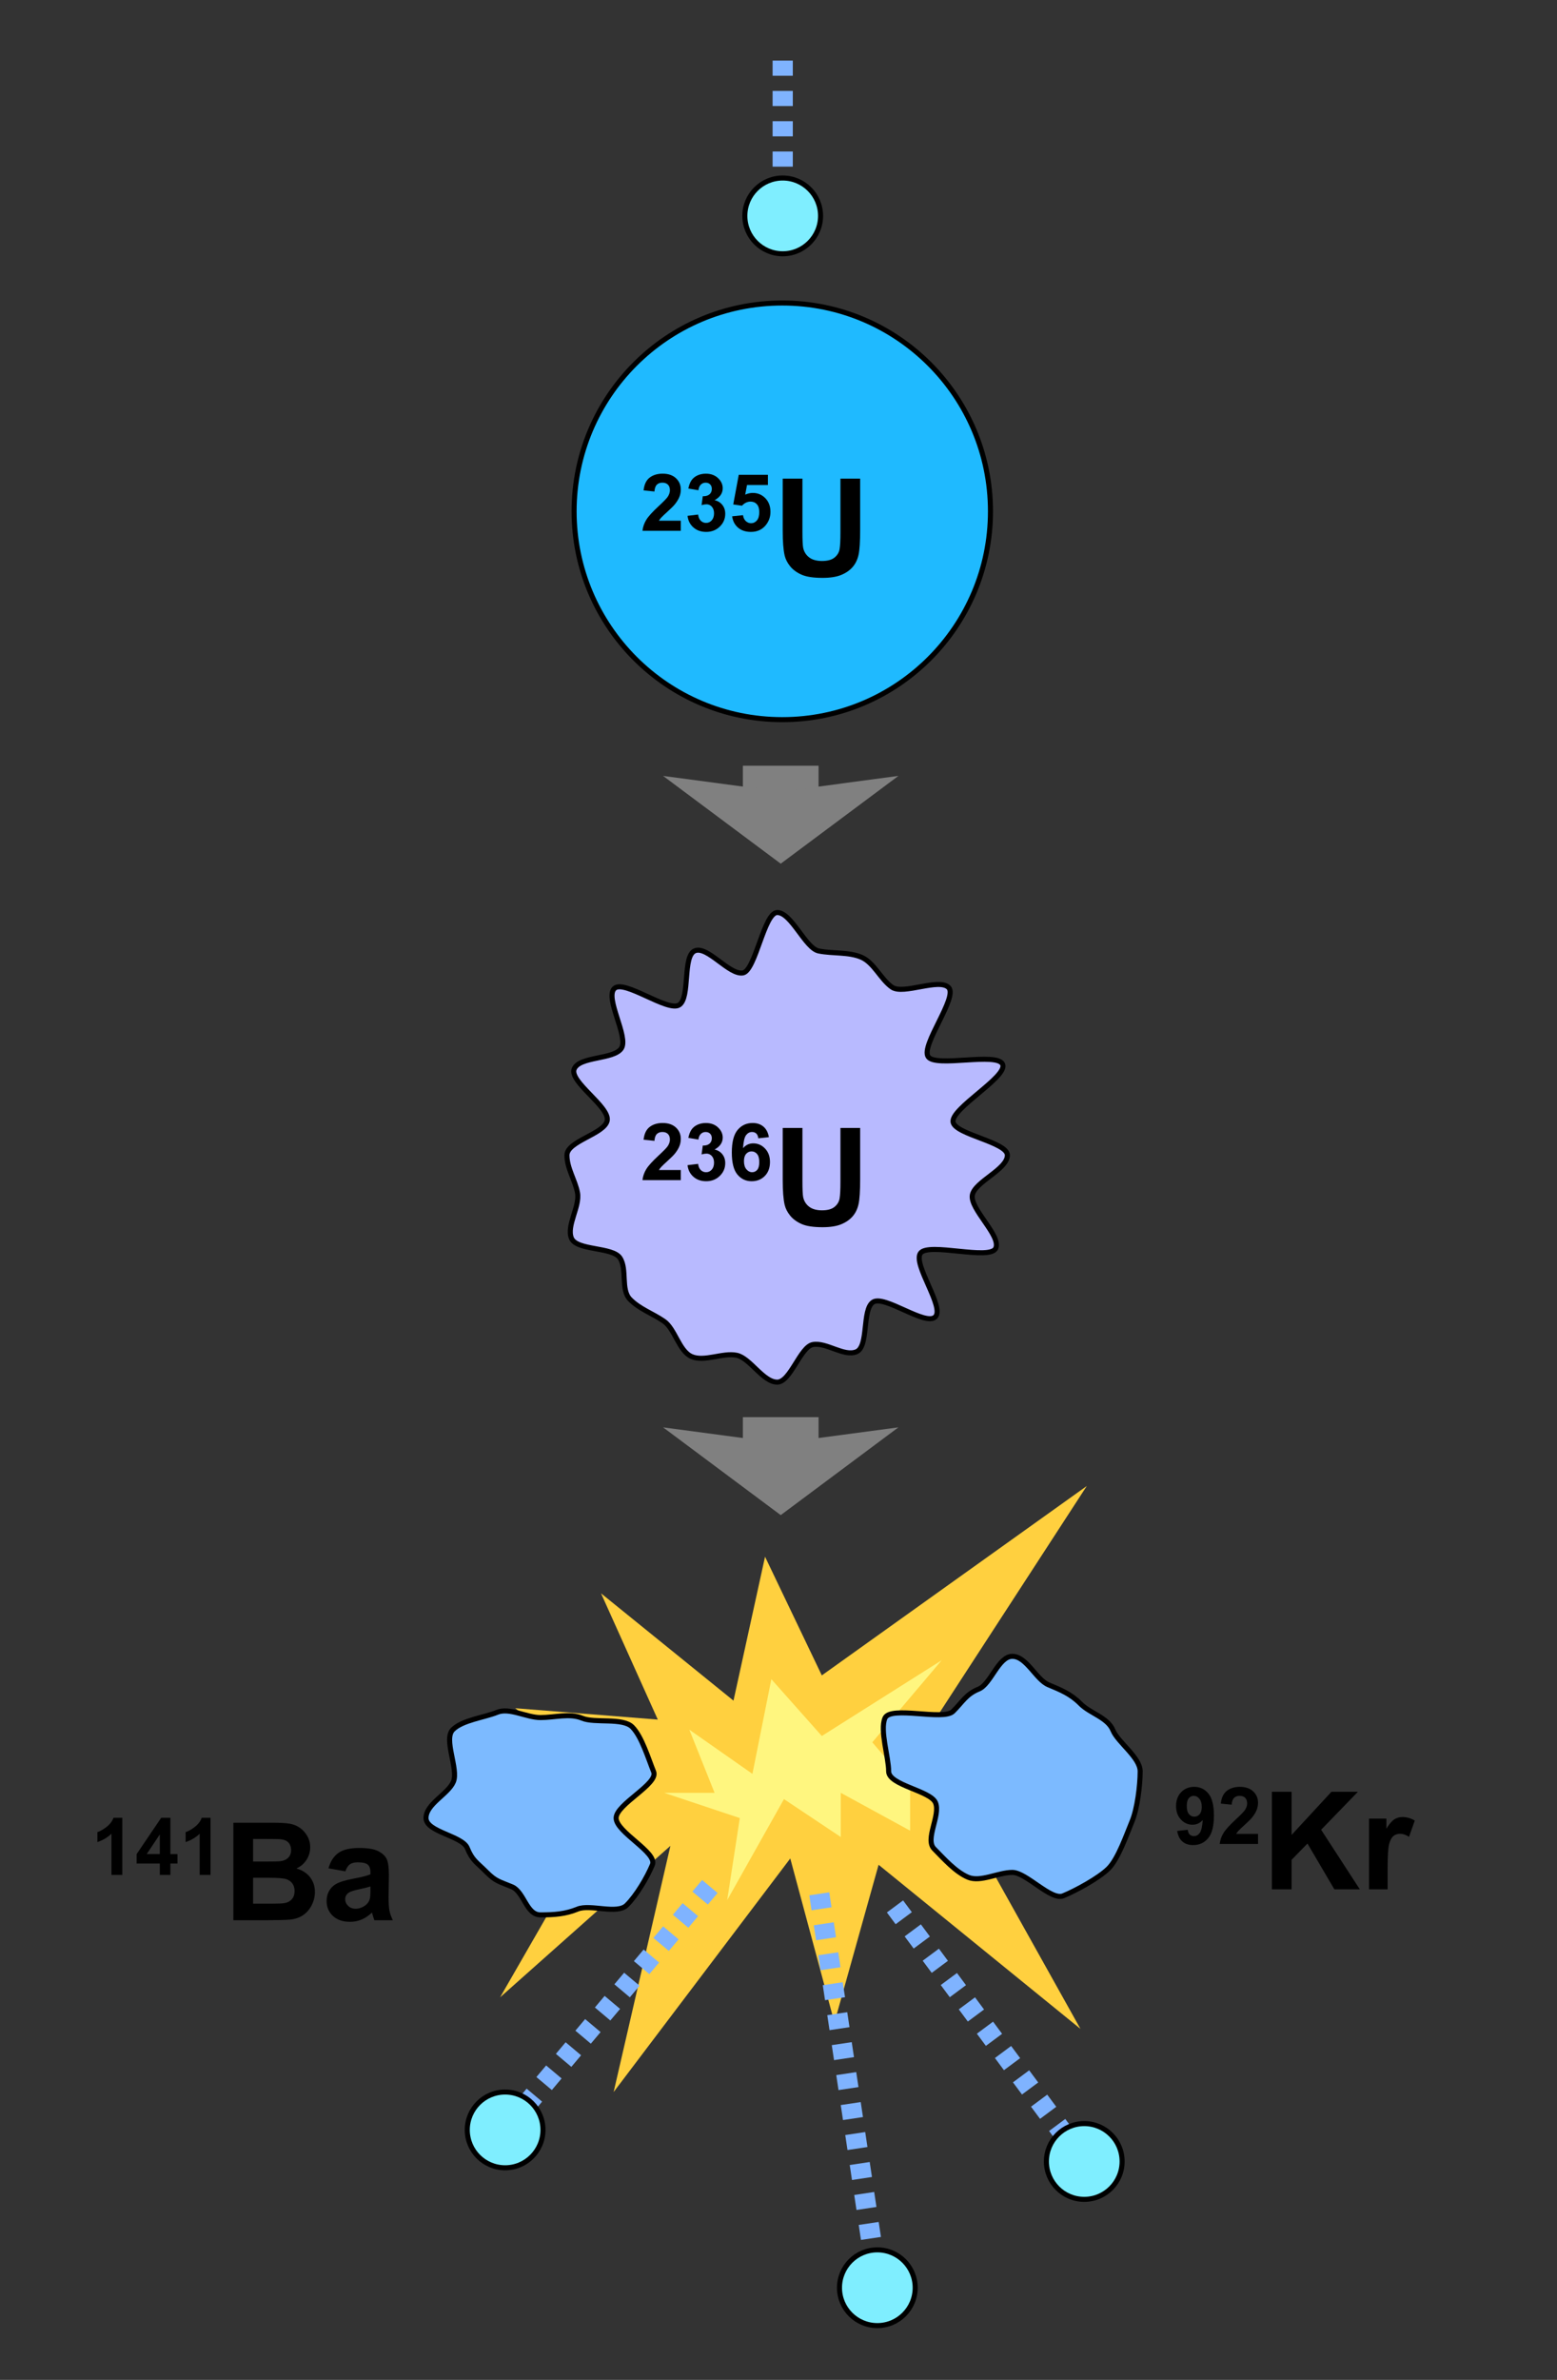 <?xml version="1.0" encoding="utf-8"?>
<!-- Generator: Adobe Illustrator 11.0, SVG Export Plug-In . SVG Version: 6.0.0 Build 78)  -->
<!DOCTYPE svg PUBLIC "-//W3C//DTD SVG 1.0//EN"    "http://www.w3.org/TR/2001/REC-SVG-20010904/DTD/svg10.dtd">
<svg 
	 xmlns:x="http://ns.adobe.com/Extensibility/1.0/" xmlns:i="http://ns.adobe.com/AdobeIllustrator/10.0/" xmlns:graph="http://ns.adobe.com/Graphs/1.0/" i:viewOrigin="98.9146 746" i:rulerOrigin="0 0" i:pageBounds="0 792 612 0"
	 xmlns="http://www.w3.org/2000/svg" xmlns:xlink="http://www.w3.org/1999/xlink" xmlns:a="http://ns.adobe.com/AdobeSVGViewerExtensions/3.0/"
	 width="308.504" height="471.25" viewBox="0 0 308.504 471.25" overflow="visible" enable-background="new 0 0 308.504 471.25"
	 xml:space="preserve">
	<rect x="0" y="0" width="308.504" height="471.25" fill="#333333" stroke="none"/>
		<g id="Layer_1" i:layer="yes" i:dimmedPercent="50" i:rgbTrio="#4F008000FFFF">
			
				<line i:knockout="Off" fill="none" stroke="#7FB3FF" stroke-width="4" stroke-dasharray="3" x1="155.085" y1="12" x2="155.085" y2="42"/>
			<polygon i:knockout="Off" fill="#FFD03F" points="119.085,315.5 145.335,336.75 151.585,308.25 162.835,331.75 215.335,294.25 
				182.835,344.25 221.585,346.75 190.335,359.25 214.085,401.75 174.085,369.25 165.335,400.5 156.585,368 121.585,414.25 
				132.835,365.5 99.085,395.5 122.835,354.25 102.085,338.25 130.335,340.5 "/>
			<polygon i:knockout="Off" fill="#FFF67F" points="149.085,351.25 136.585,342.5 141.585,355 131.585,355 146.585,360 
				144.085,376.25 155.335,356.25 166.585,363.75 166.585,355 180.335,362.5 180.335,353.75 172.835,345 186.585,328.75 
				162.835,343.75 152.835,332.5 "/>
			
				<line i:knockout="Off" fill="none" stroke="#7FB3FF" stroke-width="4" stroke-dasharray="3" x1="162.335" y1="375" x2="173.585" y2="450"/>
			
				<line i:knockout="Off" fill="none" stroke="#7FB3FF" stroke-width="4" stroke-dasharray="3" x1="214.835" y1="428" x2="177.335" y2="377.5"/>
			
				<line i:knockout="Off" fill="none" stroke="#7FB3FF" stroke-width="4" stroke-dasharray="3" x1="100.085" y1="421.75" x2="141.082" y2="373.034"/>
			<rect i:knockout="Off" fill="none" width="308.504" height="471.25"/> 
			<circle i:knockout="Off" fill="#7FEEFF" stroke="#000000" cx="155.085" cy="42.75" r="7.5"/> 
			<circle i:knockout="Off" fill="#1FBAFF" stroke="#000000" cx="155.002" cy="101.25" r="41.25"/> 
			<g i:knockout="Off">
				<path i:knockout="Off" fill="#B8BAFF" d="M199.602,228.75c0,2.813-6.401,5.201-6.938,7.855
					c-0.556,2.75,5.712,8.026,4.639,10.549c-1.075,2.525-13.397-1.237-14.931,1.001c-1.531,2.233,4.869,10.724,2.939,12.612
					c-1.921,1.879-10.065-4.411-12.323-2.933c-2.241,1.466-0.799,8.83-3.314,9.843c-2.487,1.002-5.928-1.938-8.628-1.434
					c-2.467,0.46-4.442,7.438-7.043,7.438c-2.813,0-5.393-4.785-8.047-5.321c-2.75-0.556-6.377,1.34-8.9,0.267
					c-2.525-1.074-3.293-5.491-5.53-7.025c-2.234-1.531-4.813-2.391-6.7-4.32c-1.879-1.921-0.504-5.93-1.982-8.188
					c-1.466-2.241-8.614-1.408-9.627-3.923c-1.002-2.487,1.716-6.289,1.212-8.988c-0.46-2.468-2.095-4.832-2.095-7.433
					c0-2.813,7.438-4.198,7.975-6.852c0.556-2.75-7.603-7.72-6.53-10.243c1.075-2.525,7.79-1.808,9.324-4.045
					c1.531-2.234-3.308-9.982-1.378-11.87c1.921-1.879,10.595,4.729,12.853,3.251c2.241-1.466,0.611-9.716,3.125-10.729
					c2.487-1.002,6.816,4.89,9.517,4.386c2.468-0.46,4.183-11.956,6.784-11.956c2.813,0,5.561,7.079,8.215,7.616
					c2.75,0.556,5.925,0.16,8.447,1.233c2.525,1.075,3.855,4.417,6.093,5.951c2.233,1.531,9.311-1.876,11.199,0.054
					c1.879,1.921-5.539,11.431-4.061,13.688c1.466,2.241,13.758-0.984,14.771,1.531c1.002,2.488-10.329,8.736-9.825,11.436
					C189.302,224.669,199.602,226.148,199.602,228.75z"/>
				<path i:knockout="Off" fill="none" stroke="#000000" d="M199.602,228.75c0,2.813-6.401,5.201-6.938,7.855
					c-0.556,2.75,5.712,8.026,4.639,10.549c-1.075,2.525-13.397-1.237-14.931,1.001c-1.531,2.233,4.869,10.724,2.939,12.612
					c-1.921,1.879-10.065-4.411-12.323-2.933c-2.241,1.466-0.799,8.83-3.314,9.843c-2.487,1.002-5.928-1.938-8.628-1.434
					c-2.467,0.46-4.442,7.438-7.043,7.438c-2.813,0-5.393-4.785-8.047-5.321c-2.75-0.556-6.377,1.34-8.9,0.267
					c-2.525-1.074-3.293-5.491-5.53-7.025c-2.234-1.531-4.813-2.391-6.7-4.32c-1.879-1.921-0.504-5.93-1.982-8.188
					c-1.466-2.241-8.614-1.408-9.627-3.923c-1.002-2.487,1.716-6.289,1.212-8.988c-0.46-2.468-2.095-4.832-2.095-7.433
					c0-2.813,7.438-4.198,7.975-6.852c0.556-2.75-7.603-7.72-6.53-10.243c1.075-2.525,7.79-1.808,9.324-4.045
					c1.531-2.234-3.308-9.982-1.378-11.87c1.921-1.879,10.595,4.729,12.853,3.251c2.241-1.466,0.611-9.716,3.125-10.729
					c2.487-1.002,6.816,4.89,9.517,4.386c2.468-0.46,4.183-11.956,6.784-11.956c2.813,0,5.561,7.079,8.215,7.616
					c2.75,0.556,5.925,0.16,8.447,1.233c2.525,1.075,3.855,4.417,6.093,5.951c2.233,1.531,9.311-1.876,11.199,0.054
					c1.879,1.921-5.539,11.431-4.061,13.688c1.466,2.241,13.758-0.984,14.771,1.531c1.002,2.488-10.329,8.736-9.825,11.436
					C189.302,224.669,199.602,226.148,199.602,228.75z"/>
			</g>
			<g i:knockout="Off">
				<path i:knockout="Off" fill="#7CBAFF" d="M225.913,350.75c0,2.813-0.587,7.446-1.606,9.889
					c-1.058,2.535-2.745,7.443-4.666,9.347c-1.909,1.892-6.458,4.379-8.986,5.413c-2.406,0.983-7.309-4.638-10.068-4.638
					c-2.813,0-6.302,1.987-8.745,0.968c-2.535-1.058-4.848-3.708-6.75-5.629c-1.892-1.909,1.306-6.605,0.272-9.134
					c-0.984-2.406-9.287-3.456-9.287-6.216c0-2.813-1.756-8.083-0.737-10.526c1.058-2.535,11.567,0.558,13.488-1.345
					c1.91-1.892,2.577-3.39,5.105-4.423c2.406-0.984,3.893-6.481,6.653-6.481c2.813,0,4.702,4.611,7.145,5.631
					c2.535,1.058,4.458,1.846,6.361,3.767c1.892,1.91,5.388,2.711,6.422,5.24C221.497,345.019,225.913,347.99,225.913,350.75z"/>
				<path i:knockout="Off" fill="none" stroke="#000000" d="M225.913,350.75c0,2.813-0.587,7.446-1.606,9.889
					c-1.058,2.535-2.745,7.443-4.666,9.347c-1.909,1.892-6.458,4.379-8.986,5.413c-2.406,0.983-7.309-4.638-10.068-4.638
					c-2.813,0-6.302,1.987-8.745,0.968c-2.535-1.058-4.848-3.708-6.75-5.629c-1.892-1.909,1.306-6.605,0.272-9.134
					c-0.984-2.406-9.287-3.456-9.287-6.216c0-2.813-1.756-8.083-0.737-10.526c1.058-2.535,11.567,0.558,13.488-1.345
					c1.91-1.892,2.577-3.39,5.105-4.423c2.406-0.984,3.893-6.481,6.653-6.481c2.813,0,4.702,4.611,7.145,5.631
					c2.535,1.058,4.458,1.846,6.361,3.767c1.892,1.91,5.388,2.711,6.422,5.24C221.497,345.019,225.913,347.99,225.913,350.75z"/>
			</g>
			<g i:knockout="Off">
				<path i:knockout="Off" fill="#7CBAFF" d="M122.079,360c0,2.813,8.207,6.804,7.188,9.246c-1.058,2.535-3.17,6.103-5.092,8.006
					c-1.91,1.892-7.2-0.26-9.729,0.774c-2.406,0.983-4.601,1.147-7.36,1.147c-2.813,0-3.223-4.554-5.666-5.572
					c-2.534-1.059-3.175-1.039-5.079-2.96c-1.892-1.909-2.73-2.19-3.764-4.719c-0.984-2.406-8.166-3.163-8.166-5.923
					c0-2.813,4.406-4.745,5.426-7.188c1.058-2.535-2.025-8.427-0.104-10.33c1.91-1.892,6.27-2.394,8.798-3.427
					c2.406-0.984,5.794,1.046,8.554,1.046c2.813,0,5.8-0.898,8.243,0.122c2.534,1.058,8.052-0.17,9.955,1.751
					c1.892,1.91,3.201,6.336,4.234,8.865C130.501,353.244,122.079,357.24,122.079,360z"/>
				<path i:knockout="Off" fill="none" stroke="#000000" d="M122.079,360c0,2.813,8.207,6.804,7.188,9.246
					c-1.058,2.535-3.17,6.103-5.092,8.006c-1.91,1.892-7.2-0.26-9.729,0.774c-2.406,0.983-4.601,1.147-7.36,1.147
					c-2.813,0-3.223-4.554-5.666-5.572c-2.534-1.059-3.175-1.039-5.079-2.96c-1.892-1.909-2.73-2.19-3.764-4.719
					c-0.984-2.406-8.166-3.163-8.166-5.923c0-2.813,4.406-4.745,5.426-7.188c1.058-2.535-2.025-8.427-0.104-10.33
					c1.91-1.892,6.27-2.394,8.798-3.427c2.406-0.984,5.794,1.046,8.554,1.046c2.813,0,5.8-0.898,8.243,0.122
					c2.534,1.058,8.052-0.17,9.955,1.751c1.892,1.91,3.201,6.336,4.234,8.865C130.501,353.244,122.079,357.24,122.079,360z"/>
			</g>
			<circle i:knockout="Off" fill="#7FEEFF" stroke="#000000" cx="100.085" cy="421.75" r="7.5"/> 
			<circle i:knockout="Off" fill="#7FEEFF" stroke="#000000" cx="173.835" cy="453" r="7.5"/> 
			<circle i:knockout="Off" fill="#7FEEFF" stroke="#000000" cx="214.835" cy="428" r="7.5"/> 
			<g i:knockout="Off">
				<path i:knockout="Off" d="M134.894,103.105v2H127.3c0.082-0.759,0.33-1.478,0.742-2.158s1.228-1.581,2.444-2.704
					c0.979-0.908,1.581-1.523,1.802-1.846c0.299-0.446,0.449-0.887,0.449-1.323c0-0.482-0.132-0.853-0.396-1.111
					c-0.265-0.259-0.63-0.389-1.096-0.389c-0.461,0-0.827,0.135-1.099,0.405c-0.272,0.27-0.429,0.718-0.471,1.345l-2.156-0.214
					c0.129-1.182,0.535-2.031,1.216-2.545s1.534-0.772,2.557-0.772c1.12,0,2,0.3,2.641,0.9s0.961,1.346,0.961,2.238
					c0,0.508-0.092,0.991-0.275,1.45s-0.473,0.939-0.87,1.441c-0.263,0.333-0.74,0.813-1.431,1.438
					c-0.691,0.625-1.128,1.041-1.311,1.246c-0.183,0.205-0.332,0.405-0.445,0.6H134.894z"/>
				<path i:knockout="Off" d="M136.229,102.142l2.094-0.255c0.066,0.537,0.244,0.947,0.534,1.23c0.29,0.284,0.64,0.426,1.052,0.426
					c0.442,0,0.814-0.171,1.117-0.513c0.302-0.342,0.454-0.804,0.454-1.385c0-0.549-0.145-0.985-0.433-1.307
					c-0.289-0.321-0.641-0.482-1.056-0.482c-0.273,0-0.6,0.054-0.98,0.161l0.238-1.755c0.582,0.016,1.027-0.111,1.333-0.379
					c0.307-0.268,0.46-0.624,0.46-1.068c0-0.377-0.113-0.679-0.338-0.903c-0.226-0.225-0.525-0.337-0.898-0.337
					c-0.369,0-0.684,0.128-0.944,0.383c-0.261,0.255-0.42,0.627-0.476,1.117l-2-0.337c0.138-0.682,0.347-1.226,0.626-1.633
					c0.279-0.407,0.668-0.728,1.167-0.961s1.059-0.35,1.679-0.35c1.06,0,1.91,0.338,2.55,1.013c0.527,0.553,0.791,1.177,0.791,1.873
					c0,0.988-0.538,1.776-1.613,2.364c0.641,0.139,1.153,0.451,1.537,0.935s0.576,1.069,0.576,1.753
					c0,0.994-0.361,1.842-1.082,2.542s-1.618,1.05-2.691,1.05c-1.018,0-1.861-0.293-2.53-0.88
					C136.725,103.857,136.337,103.09,136.229,102.142z"/>
				<path i:knockout="Off" d="M145.065,102.235l2.156-0.224c0.062,0.49,0.244,0.878,0.548,1.165s0.653,0.429,1.05,0.429
					c0.453,0,0.836-0.183,1.15-0.549s0.471-0.918,0.471-1.657c0-0.691-0.159-1.21-0.477-1.556s-0.731-0.519-1.241-0.519
					c-0.636,0-1.206,0.271-1.71,0.813l-1.728-0.25l1.094-5.875h5.781v2.031h-4.146l-0.357,1.908c0.49-0.23,0.991-0.345,1.503-0.345
					c0.976,0,1.803,0.348,2.481,1.043c0.679,0.696,1.018,1.599,1.018,2.708c0,0.926-0.27,1.752-0.809,2.479
					c-0.734,0.992-1.754,1.488-3.058,1.488c-1.042,0-1.892-0.279-2.549-0.837C145.586,103.928,145.193,103.178,145.065,102.235z"/>
				<path i:knockout="Off" d="M155.088,94.771h3.906v10.462c0,1.661,0.048,2.737,0.144,3.229c0.165,0.791,0.559,1.426,1.181,1.904
					s1.473,0.718,2.552,0.718c1.096,0,1.923-0.226,2.48-0.679c0.557-0.452,0.892-1.008,1.005-1.667s0.17-1.752,0.17-3.281V94.771
					h3.906v10.151c0,2.32-0.105,3.959-0.315,4.917s-0.597,1.767-1.162,2.426s-1.319,1.185-2.264,1.576
					c-0.945,0.391-2.179,0.586-3.702,0.586c-1.838,0-3.231-0.213-4.181-0.639c-0.949-0.426-1.7-0.98-2.251-1.661
					s-0.914-1.396-1.089-2.143c-0.254-1.107-0.381-2.742-0.381-4.904V94.771z"/>
			</g>
			<g i:knockout="Off">
				<path i:knockout="Off" d="M134.894,231.681v2H127.3c0.082-0.759,0.33-1.478,0.742-2.158s1.228-1.581,2.444-2.704
					c0.979-0.908,1.581-1.523,1.802-1.846c0.299-0.446,0.449-0.887,0.449-1.323c0-0.482-0.132-0.853-0.396-1.111
					c-0.265-0.259-0.63-0.389-1.096-0.389c-0.461,0-0.827,0.135-1.099,0.405c-0.272,0.27-0.429,0.718-0.471,1.345l-2.156-0.214
					c0.129-1.182,0.535-2.031,1.216-2.545s1.534-0.772,2.557-0.772c1.12,0,2,0.3,2.641,0.9s0.961,1.346,0.961,2.238
					c0,0.508-0.092,0.991-0.275,1.45s-0.473,0.939-0.87,1.441c-0.263,0.333-0.74,0.813-1.431,1.438
					c-0.691,0.625-1.128,1.041-1.311,1.246c-0.183,0.205-0.332,0.405-0.445,0.6H134.894z"/>
				<path i:knockout="Off" d="M136.229,230.717l2.094-0.255c0.066,0.537,0.244,0.947,0.534,1.23c0.29,0.284,0.64,0.426,1.052,0.426
					c0.442,0,0.814-0.171,1.117-0.513c0.302-0.342,0.454-0.804,0.454-1.385c0-0.549-0.145-0.985-0.433-1.307
					c-0.289-0.321-0.641-0.482-1.056-0.482c-0.273,0-0.6,0.054-0.98,0.161l0.238-1.755c0.582,0.016,1.027-0.111,1.333-0.379
					c0.307-0.268,0.46-0.624,0.46-1.068c0-0.377-0.113-0.679-0.338-0.903c-0.226-0.225-0.525-0.337-0.898-0.337
					c-0.369,0-0.684,0.128-0.944,0.383c-0.261,0.255-0.42,0.627-0.476,1.117l-2-0.337c0.138-0.682,0.347-1.226,0.626-1.633
					c0.279-0.407,0.668-0.728,1.167-0.961s1.059-0.35,1.679-0.35c1.06,0,1.91,0.338,2.55,1.013c0.527,0.553,0.791,1.177,0.791,1.873
					c0,0.988-0.538,1.776-1.613,2.364c0.641,0.139,1.153,0.451,1.537,0.935s0.576,1.069,0.576,1.753
					c0,0.994-0.361,1.842-1.082,2.542s-1.618,1.05-2.691,1.05c-1.018,0-1.861-0.293-2.53-0.88
					C136.725,232.433,136.336,231.666,136.229,230.717z"/>
				<path i:knockout="Off" d="M152.346,225.171l-2.094,0.229c-0.052-0.427-0.187-0.742-0.405-0.945s-0.5-0.305-0.848-0.305
					c-0.462,0-0.852,0.208-1.171,0.623c-0.319,0.415-0.52,1.275-0.603,2.579c0.543-0.634,1.218-0.952,2.025-0.952
					c0.911,0,1.69,0.343,2.34,1.029s0.974,1.571,0.974,2.656c0,1.152-0.34,2.076-1.02,2.771c-0.68,0.696-1.553,1.044-2.618,1.044
					c-1.144,0-2.083-0.443-2.82-1.329s-1.104-2.338-1.104-4.356c0-2.069,0.383-3.562,1.149-4.476
					c0.766-0.914,1.761-1.371,2.985-1.371c0.858,0,1.569,0.24,2.133,0.718C151.833,223.565,152.192,224.26,152.346,225.171z
					 M147.409,229.921c0,0.702,0.164,1.243,0.491,1.625c0.327,0.382,0.701,0.572,1.122,0.572c0.405,0,0.743-0.156,1.013-0.468
					c0.27-0.313,0.405-0.825,0.405-1.537c0-0.732-0.146-1.269-0.437-1.609c-0.291-0.34-0.654-0.511-1.091-0.511
					c-0.421,0-0.777,0.163-1.068,0.488S147.409,229.287,147.409,229.921z"/>
				<path i:knockout="Off" d="M155.088,223.346h3.906v10.462c0,1.661,0.048,2.737,0.144,3.229c0.165,0.791,0.559,1.426,1.181,1.904
					s1.473,0.718,2.552,0.718c1.096,0,1.923-0.226,2.48-0.679c0.557-0.452,0.892-1.008,1.005-1.667s0.17-1.752,0.17-3.281v-10.686
					h3.906v10.151c0,2.32-0.105,3.959-0.315,4.917s-0.597,1.767-1.162,2.426s-1.319,1.185-2.264,1.576
					c-0.945,0.391-2.179,0.586-3.702,0.586c-1.838,0-3.231-0.213-4.181-0.639c-0.949-0.426-1.7-0.98-2.251-1.661
					s-0.914-1.396-1.089-2.143c-0.254-1.107-0.381-2.742-0.381-4.904V223.346z"/>
			</g>
			<g i:knockout="Off">
				<path i:knockout="Off" d="M24.235,371.256h-2.156v-8.145c-0.787,0.741-1.714,1.29-2.781,1.645v-1.969
					c0.562-0.184,1.173-0.532,1.832-1.046s1.112-1.112,1.357-1.798h1.748V371.256z"/>
				<path i:knockout="Off" d="M31.665,371.256v-2.25h-4.594v-1.867l4.871-7.195h1.816v7.188h1.406v1.875h-1.406v2.25H31.665z
					 M31.665,367.131v-3.889l-2.595,3.889H31.665z"/>
				<path i:knockout="Off" d="M41.719,371.256h-2.156v-8.145c-0.787,0.741-1.714,1.29-2.781,1.645v-1.969
					c0.562-0.184,1.173-0.532,1.832-1.046s1.112-1.112,1.357-1.798h1.748V371.256z"/>
				<path i:knockout="Off" d="M46.242,360.922h7.715c1.527,0,2.666,0.063,3.416,0.191c0.75,0.127,1.422,0.394,2.014,0.798
					s1.086,0.942,1.481,1.615s0.593,1.427,0.593,2.262c0,0.905-0.245,1.736-0.734,2.492s-1.153,1.323-1.99,1.701
					c1.176,0.342,2.081,0.926,2.713,1.75c0.632,0.825,0.948,1.795,0.948,2.909c0,0.878-0.204,1.73-0.612,2.56
					c-0.408,0.829-0.965,1.492-1.671,1.987c-0.706,0.496-1.577,0.801-2.611,0.915c-0.649,0.07-2.215,0.114-4.697,0.132h-6.565
					V360.922z M50.148,364.141v4.469h2.554c1.519,0,2.462-0.022,2.831-0.066c0.667-0.079,1.191-0.31,1.573-0.691
					c0.382-0.383,0.573-0.886,0.573-1.51c0-0.598-0.165-1.083-0.494-1.456c-0.329-0.374-0.819-0.601-1.468-0.68
					c-0.386-0.044-1.497-0.065-3.331-0.065H50.148z M50.148,371.828v5.125h3.597c1.4,0,2.289-0.039,2.666-0.118
					c0.577-0.104,1.048-0.359,1.411-0.765s0.545-0.947,0.545-1.628c0-0.575-0.14-1.063-0.42-1.464
					c-0.28-0.4-0.685-0.692-1.214-0.876c-0.529-0.183-1.678-0.274-3.446-0.274H50.148z"/>
				<path i:knockout="Off" d="M68.432,370.547l-3.344-0.594c0.378-1.37,1.029-2.385,1.953-3.044
					c0.924-0.658,2.296-0.987,4.118-0.987c1.653,0,2.885,0.195,3.694,0.586c0.81,0.392,1.379,0.888,1.709,1.489
					c0.33,0.603,0.495,1.707,0.495,3.314l-0.063,4.323c0,1.23,0.059,2.138,0.178,2.722s0.341,1.21,0.666,1.878h-3.656
					c-0.097-0.245-0.215-0.607-0.355-1.089c-0.062-0.218-0.105-0.362-0.132-0.433c-0.632,0.611-1.309,1.069-2.028,1.375
					s-1.488,0.459-2.304,0.459c-1.44,0-2.575-0.39-3.405-1.168s-1.244-1.762-1.244-2.951c0-0.787,0.188-1.489,0.566-2.105
					c0.377-0.617,0.906-1.089,1.586-1.417s1.661-0.614,2.942-0.859c1.729-0.323,2.926-0.625,3.593-0.905v-0.374
					c0-0.721-0.176-1.234-0.529-1.541s-1.018-0.46-1.995-0.46c-0.661,0-1.176,0.132-1.546,0.395
					C68.96,369.424,68.661,369.886,68.432,370.547z M73.4,373.547c-0.475,0.157-1.227,0.345-2.256,0.563
					c-1.029,0.219-1.702,0.433-2.019,0.643c-0.484,0.341-0.726,0.774-0.726,1.299c0,0.516,0.193,0.961,0.581,1.337
					c0.387,0.376,0.879,0.564,1.478,0.564c0.668,0,1.306-0.219,1.913-0.656c0.448-0.332,0.743-0.738,0.884-1.22
					c0.097-0.314,0.145-0.913,0.145-1.796V373.547z"/>
			</g>
			<g i:knockout="Off">
				<path i:knockout="Off" d="M233.245,362.55l2.094-0.23c0.051,0.425,0.184,0.739,0.397,0.943c0.214,0.205,0.497,0.307,0.849,0.307
					c0.442,0,0.819-0.207,1.13-0.622s0.51-1.272,0.597-2.571c-0.542,0.629-1.22,0.943-2.033,0.943c-0.885,0-1.647-0.341-2.289-1.024
					s-0.963-1.572-0.963-2.668c0-1.141,0.339-2.061,1.016-2.76c0.677-0.698,1.538-1.048,2.585-1.048
					c1.139,0,2.073,0.443,2.804,1.328c0.73,0.886,1.096,2.342,1.096,4.368c0,2.063-0.38,3.552-1.141,4.465
					c-0.761,0.914-1.751,1.37-2.971,1.37c-0.878,0-1.588-0.233-2.129-0.702C233.745,364.181,233.398,363.481,233.245,362.55z
					 M238.12,357.794c0-0.695-0.159-1.234-0.479-1.618c-0.318-0.383-0.688-0.575-1.105-0.575c-0.397,0-0.728,0.157-0.99,0.472
					s-0.395,0.829-0.395,1.545c0,0.727,0.143,1.259,0.429,1.599c0.285,0.34,0.643,0.51,1.071,0.51c0.413,0,0.761-0.163,1.044-0.49
					S238.12,358.428,238.12,357.794z"/>
				<path i:knockout="Off" d="M249.268,363.132v2h-7.594c0.082-0.759,0.329-1.478,0.742-2.157c0.412-0.68,1.228-1.581,2.444-2.704
					c0.979-0.908,1.58-1.523,1.802-1.847c0.299-0.446,0.449-0.887,0.449-1.323c0-0.481-0.133-0.853-0.396-1.111
					c-0.265-0.259-0.63-0.389-1.096-0.389c-0.461,0-0.827,0.136-1.1,0.405c-0.272,0.271-0.429,0.719-0.471,1.345l-2.156-0.214
					c0.129-1.182,0.534-2.03,1.216-2.545s1.534-0.772,2.557-0.772c1.12,0,2.001,0.301,2.642,0.9s0.961,1.346,0.961,2.237
					c0,0.508-0.092,0.991-0.275,1.45c-0.183,0.459-0.473,0.939-0.87,1.441c-0.263,0.333-0.74,0.813-1.431,1.438
					c-0.691,0.625-1.129,1.04-1.312,1.245s-0.331,0.405-0.444,0.6H249.268z"/>
				<path i:knockout="Off" d="M252.01,374.11v-19.313h3.906v8.541l7.895-8.541h5.246l-7.287,7.517l7.662,11.796h-5.042l-5.328-9.064
					l-3.146,3.225v5.84H252.01z"/>
				<path i:knockout="Off" d="M274.95,374.11h-3.688v-14h3.438v1.988c0.588-0.939,1.117-1.558,1.587-1.854
					c0.47-0.298,1.003-0.446,1.601-0.446c0.843,0,1.655,0.232,2.438,0.696l-1.141,3.222c-0.627-0.403-1.209-0.605-1.747-0.605
					c-0.521,0-0.962,0.143-1.323,0.429s-0.646,0.803-0.854,1.55s-0.311,2.313-0.311,4.695V374.11z"/>
			</g>
			<g i:knockout="On"  a:adobe-knockout="true">
				
					<line i:knockout="Off" fill="none" stroke="#808080" stroke-width="15" stroke-miterlimit="1"  a:adobe-knockout="false" x1="154.693" y1="151.621" x2="154.693" y2="159.201"/>
				<polygon i:knockout="Off" fill="#808080"  a:adobe-knockout="false" points="131.382,153.641 154.693,156.754 178.01,153.641 
					154.693,171.02 "/>
			</g>
			<g i:knockout="On"  a:adobe-knockout="true">
				
					<line i:knockout="Off" fill="none" stroke="#808080" stroke-width="15" stroke-miterlimit="1"  a:adobe-knockout="false" x1="154.693" y1="280.615" x2="154.693" y2="288.195"/>
				<polygon i:knockout="Off" fill="#808080"  a:adobe-knockout="false" points="131.382,282.634 154.693,285.748 178.01,282.634 
					154.693,300.013 "/>
			</g>
		</g>
	</svg>
